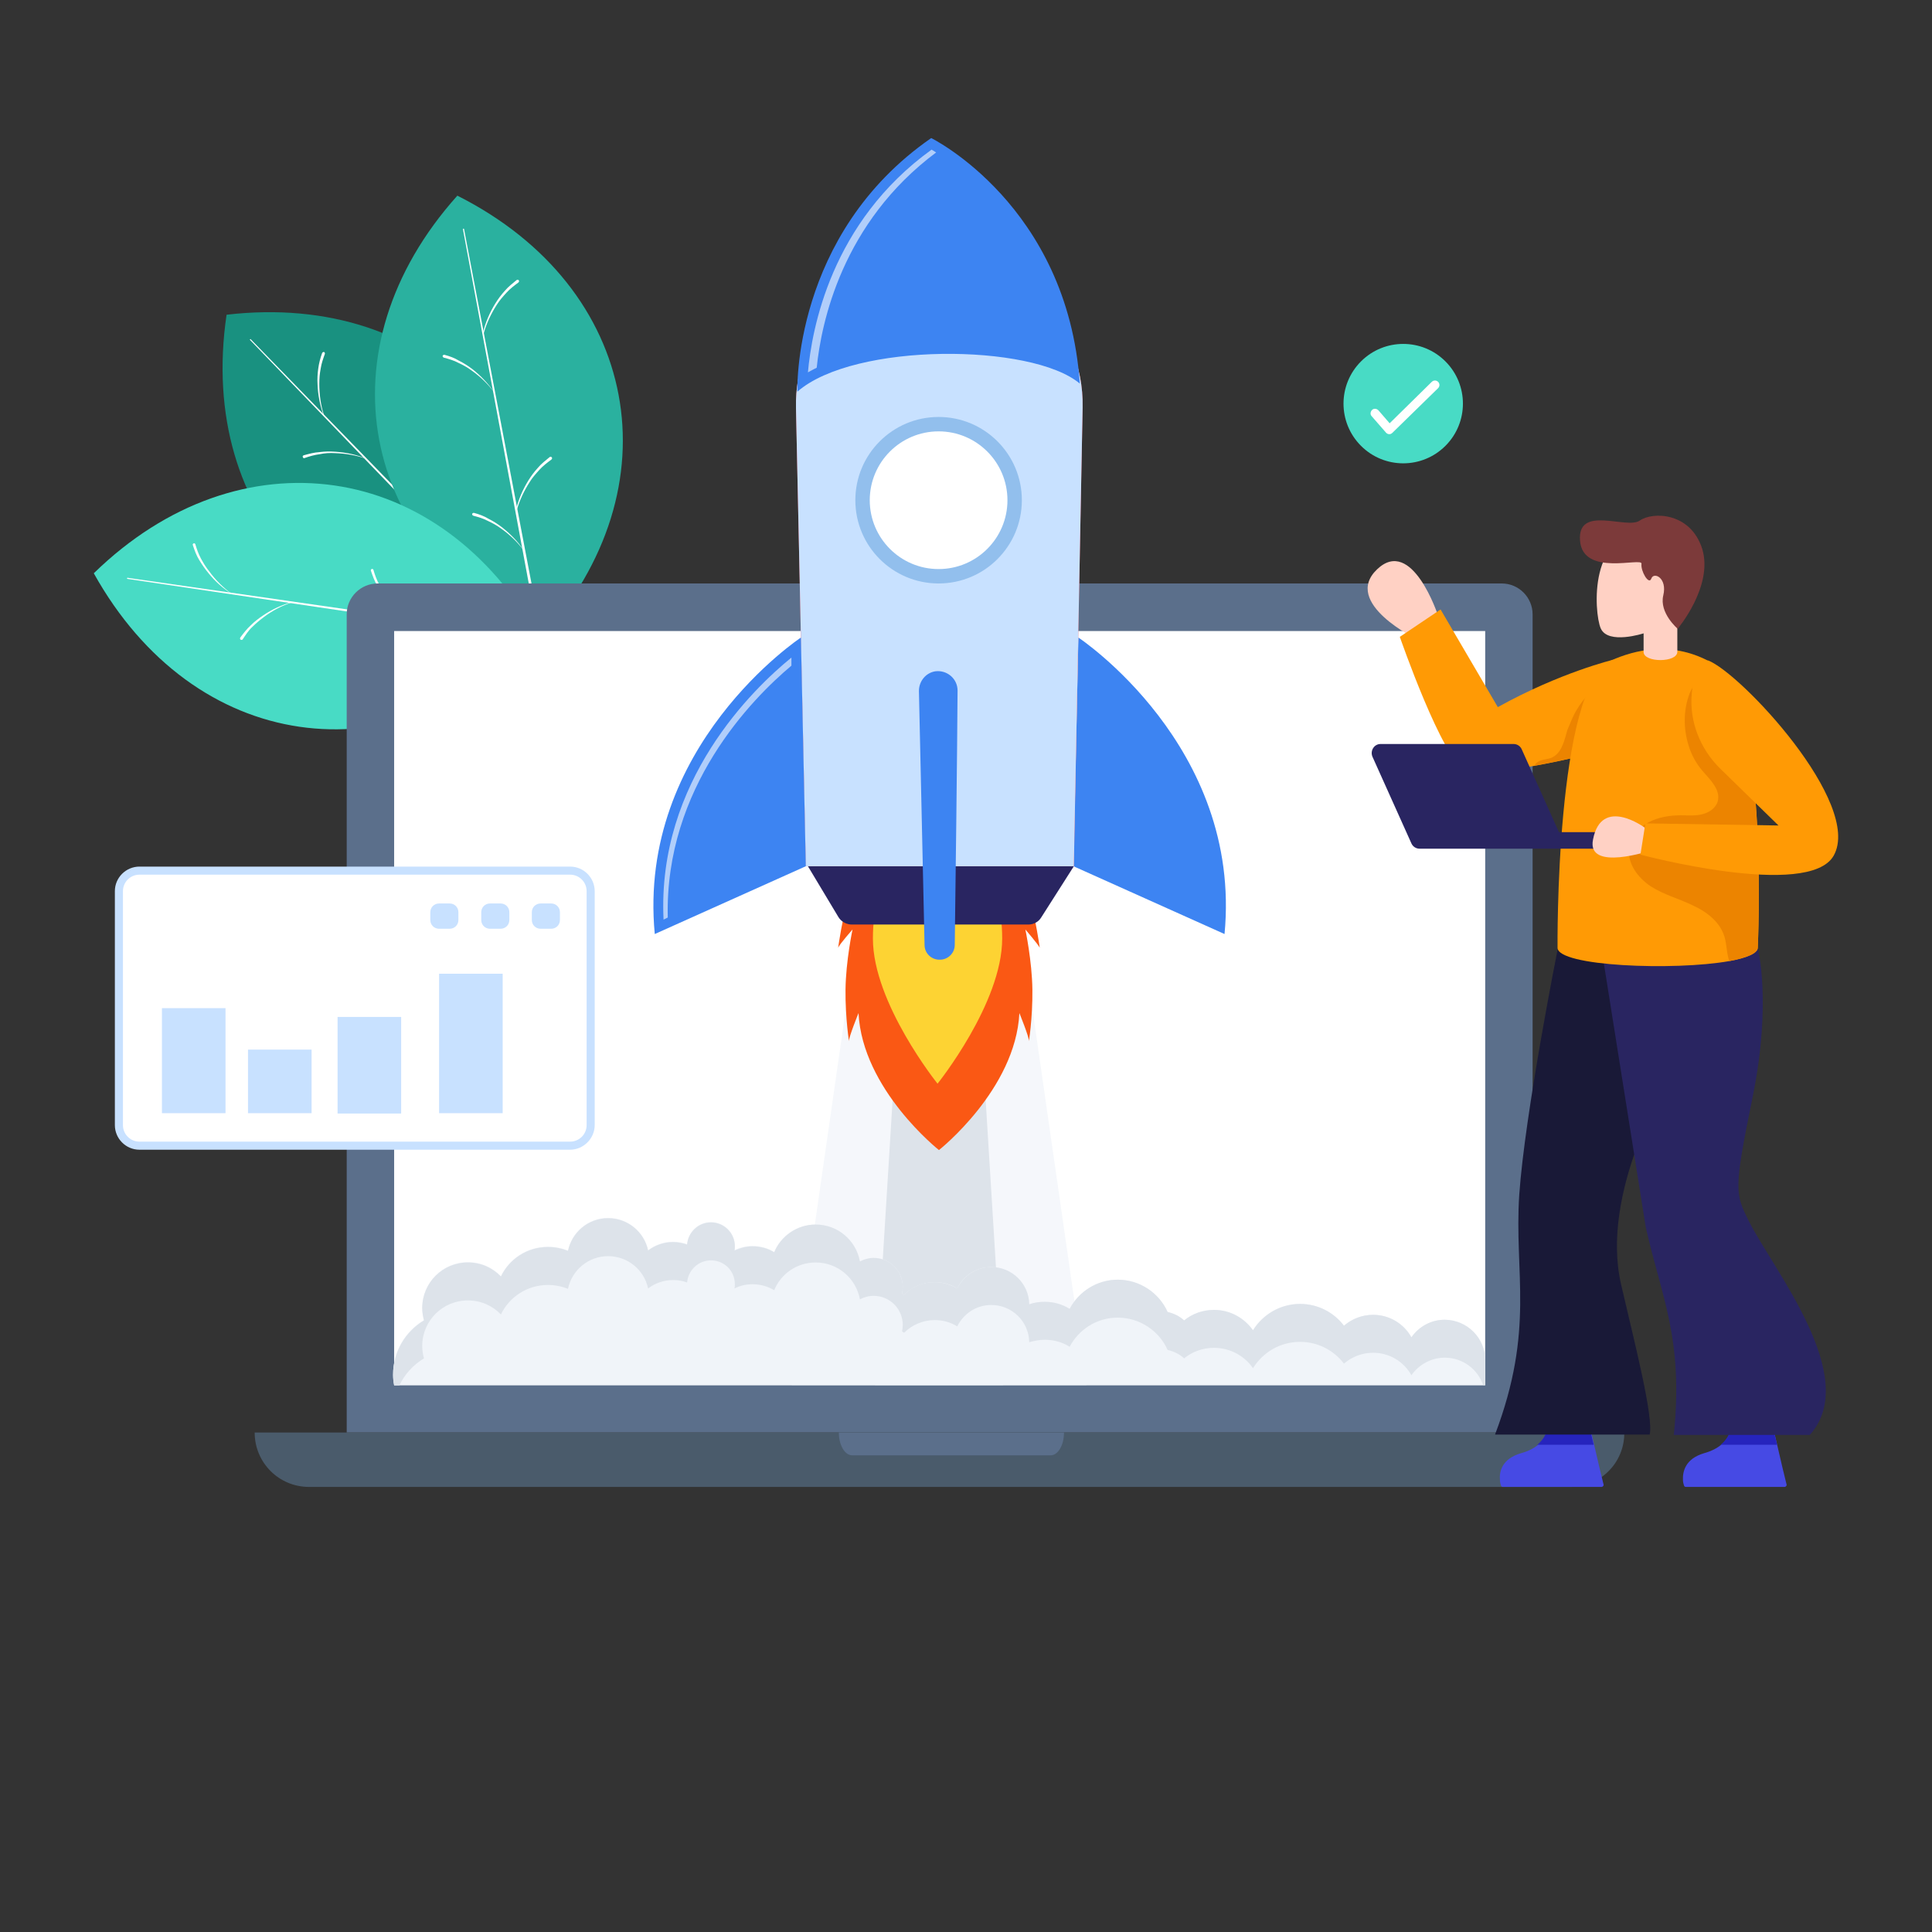 <?xml version="1.0" ?><svg id="Layer_1" style="enable-background:new 0 0 550 550;" version="1.1" viewBox="0 0 550 550" xml:space="preserve" xmlns="http://www.w3.org/2000/svg" xmlns:xlink="http://www.w3.org/1999/xlink"><rect x="0" y="0" width="550" height="550" fill="#333333" stroke="none"/><style type="text/css">
	.st0{fill:#199180;}
	.st1{fill:#FFFFFF;}
	.st2{fill:#2AB19F;}
	.st3{fill:#48DBC5;}
	.st4{fill:#3D84F2;}
	.st5{fill:#C8E1FF;}
	.st6{fill:#E4E7EB;}
	.st7{fill:#FA5814;}
	.st8{fill:#BA93DF;}
	.st9{fill:#FF9A05;}
	.st10{fill:#FDD333;}
	.st11{fill:#D9E9FD;}
	.st12{fill:#F0F4F9;}
	.st13{fill:#38314C;}
	.st14{fill:#FFD1C4;}
	.st15{fill:#E44000;}
	.st16{fill:#464AE4;}
	.st17{fill:#292561;}
	.st18{fill:#2624BD;}
	.st19{fill:#A3CAED;}
	.st20{fill:#92BFED;}
	.st21{fill:#DDE3EA;}
	.st22{fill-rule:evenodd;clip-rule:evenodd;fill:#5B6F8B;}
	.st23{fill-rule:evenodd;clip-rule:evenodd;fill:#FFFFFF;}
	.st24{fill-rule:evenodd;clip-rule:evenodd;fill:#C8E1FF;}
	.st25{fill-rule:evenodd;clip-rule:evenodd;fill:#FF9A05;}
	.st26{fill-rule:evenodd;clip-rule:evenodd;fill:#3D84F2;}
	.st27{fill-rule:evenodd;clip-rule:evenodd;fill:#F0F4F9;}
	.st28{fill:#E3B400;}
	.st29{fill:#3777DA;}
	.st30{fill:#F1C0BA;}
	.st31{fill:#1E1B44;}
	.st32{fill:#CEDDF0;}
	.st33{fill:#5B6F8B;}
	.st34{fill:#EC8400;}
	.st35{fill:#FCC800;}
	.st36{opacity:0.62;}
	.st37{fill:#E7F0FD;}
	.st38{clip-path:url(#SVGID_2_);}
	.st39{clip-path:url(#SVGID_4_);}
	.st40{fill:#FAFCFF;}
	.st41{fill:#F9FBFF;}
	.st42{fill:#F8FBFF;}
	.st43{fill:#F7FAFF;}
	.st44{fill:#F6FAFF;}
	.st45{fill:#F5F9FE;}
	.st46{clip-path:url(#SVGID_6_);}
	.st47{fill:#F0F6FE;}
	.st48{fill:#EFF5FE;}
	.st49{fill:#EEF5FE;}
	.st50{fill:#EDF4FE;}
	.st51{fill:#EBF4FE;}
	.st52{clip-path:url(#SVGID_8_);}
	.st53{fill:#E6F1FE;}
	.st54{fill:#E5F0FE;}
	.st55{fill:#E4F0FE;}
	.st56{fill:#E3EFFE;}
	.st57{fill:#E2EEFD;}
	.st58{clip-path:url(#SVGID_10_);}
	.st59{fill:#DDEBFD;}
	.st60{fill:#DCEBFD;}
	.st61{fill:#DBEAFD;}
	.st62{fill:#DAEAFD;}
	.st63{clip-path:url(#SVGID_12_);}
	.st64{fill:#191937;}
	.st65{fill:#A61864;}
	.st66{fill:#7C3A3A;}
	.st67{fill:#4A5B6B;}
	.st68{fill:#E2E9F2;}
	.st69{opacity:0.15;}
	.st70{opacity:0.5;}
	.st71{fill:#2E90B7;}
	.st72{fill:#9859CD;}
	.st73{fill:none;}
	.st74{fill:#7A3ECB;}
	.st75{fill:#D8DADF;}
	.st76{fill:#131514;}
	.st77{fill:#D2DBEA;}
	.st78{opacity:0.6;}
	.st79{fill:#2925ED;}
	.st80{fill-rule:evenodd;clip-rule:evenodd;fill:#292561;}
	.st81{fill:#50CBFD;}
	.st82{fill:#47C3EA;}
	.st83{fill:#CB6E39;}
	.st84{fill:#E58C5C;}
	.st85{opacity:0.4;}
	.st86{fill:#E8FAFE;}
	.st87{fill:#44922B;}
	.st88{fill:#A6D72E;}
	.st89{opacity:0.2;}
	.st90{fill:#EF996D;}
	.st91{opacity:0.8;}
	.st92{opacity:0.69;}
	.st93{fill-rule:evenodd;clip-rule:evenodd;fill:#DDE3EA;}
	.st94{fill-rule:evenodd;clip-rule:evenodd;fill:#FA5814;}
	.st95{fill-rule:evenodd;clip-rule:evenodd;fill:#FDD333;}
	.st96{fill:#E8505B;}
	.st97{fill:#E0E0E0;}
	.st98{fill-rule:evenodd;clip-rule:evenodd;fill:#48DBC5;}
	.st99{fill:#004261;}
	.st100{fill:#958ED6;}
	.st101{fill:#1A2E35;}
	.st102{fill:#FFBE9D;}
	.st103{fill-rule:evenodd;clip-rule:evenodd;fill:#A3CAED;}
	.st104{fill:#327F17;}
	.st105{fill:#375A64;}
	.st106{fill:#ECECEC;}
	.st107{fill:#E1D6EE;}
	.st108{opacity:0.1;}
	.st109{fill-rule:evenodd;clip-rule:evenodd;fill:#BA93DF;}
	.st110{fill:#D87305;}
	.st111{fill:#3D84FF;}
	.st112{fill-rule:evenodd;clip-rule:evenodd;fill:#FFD1C4;}
	.st113{fill:#3C4B56;}
</style><g id="Startup"><g><g><g><g><g><path class="st0" d="M153.8,181.9L153.8,181.9c4.3-28.8-3.6-53.6-19.7-70.3s-40.6-25.4-69.6-22l0,0        C56,147.3,96,188.6,153.8,181.9z"/></g></g><g><g><path class="st1" d="M148.7,177.2L71.2,96.8c-0.1-0.1-0.1-0.2,0-0.2c0.1-0.1,0.2-0.1,0.2,0l77.8,80c0.2,0.2,0.2,0.4,0,0.6        S148.9,177.3,148.7,177.2L148.7,177.2z"/></g></g><g><g><path class="st1" d="M104.2,130.6c-2.8-1-5.8-1.5-8.8-1.6c-1.5-0.1-3,0-4.4,0.3c-1.5,0.2-2.9,0.6-4.3,1.1l0,0        c-0.2,0.1-0.4,0-0.5-0.3c-0.1-0.2,0-0.4,0.3-0.5c0,0,0,0,0,0c1.5-0.4,2.9-0.8,4.5-0.9c1.5-0.2,3-0.2,4.5-0.1        c3,0.2,6,0.8,8.8,2C104.2,130.5,104.2,130.6,104.2,130.6C104.2,130.6,104.2,130.6,104.2,130.6z"/></g></g><g><g><path class="st1" d="M127.7,155c-1-2.8-1.6-5.8-1.7-8.8c-0.1-1.5,0-3,0.2-4.5c0.2-1.5,0.6-3,1.1-4.4c0.1-0.2,0.3-0.3,0.5-0.3        s0.3,0.3,0.3,0.5c0,0,0,0,0,0l0,0c-0.5,1.4-1,2.8-1.2,4.2c-0.3,1.5-0.4,2.9-0.4,4.4c0,3,0.4,6,1.3,8.8        C127.9,155,127.8,155,127.7,155C127.8,155.1,127.8,155,127.7,155z"/></g></g><g><g><path class="st1" d="M136,163.5c-2.8-1-5.8-1.5-8.8-1.6c-1.5-0.1-3,0-4.4,0.3c-1.5,0.2-2.9,0.6-4.3,1.1l0,0        c-0.2,0.1-0.4,0-0.5-0.3s0-0.4,0.3-0.5c0,0,0,0,0,0c1.5-0.4,2.9-0.8,4.5-0.9c1.5-0.2,3-0.2,4.5-0.1c3,0.2,6,0.8,8.8,2        C136.1,163.4,136.1,163.5,136,163.5C136.1,163.5,136,163.5,136,163.5z"/></g></g><g><g><path class="st1" d="M92.1,118.2c-1-2.8-1.6-5.8-1.7-8.8c-0.1-1.5,0-3,0.2-4.5c0.2-1.5,0.6-3,1.1-4.4c0.1-0.2,0.3-0.3,0.5-0.3        s0.3,0.3,0.3,0.5c0,0,0,0,0,0l0,0c-0.5,1.4-1,2.8-1.2,4.2c-0.3,1.5-0.4,2.9-0.4,4.4c0,3,0.4,6,1.3,8.8        C92.2,118.2,92.2,118.2,92.1,118.2C92.2,118.3,92.1,118.3,92.1,118.2z"/></g></g></g><g><g><g><path class="st2" d="M153.8,181.9L153.8,181.9c19.5-21.7,26.6-46.6,22.3-69.5s-19.9-43.6-45.9-56.7l0,0        C91.3,99.1,101.9,155.6,153.8,181.9z"/></g></g><g><g><path class="st1" d="M152.2,175.1L131.8,65.3c0-0.1,0-0.2,0.1-0.2s0.2,0,0.2,0.1L153,175c0,0.2-0.1,0.4-0.3,0.5        C152.4,175.5,152.2,175.3,152.2,175.1L152.2,175.1z"/></g></g><g><g><path class="st1" d="M140.7,111.7c-1.8-2.4-4-4.5-6.4-6.2c-1.2-0.9-2.5-1.6-3.8-2.2c-1.3-0.7-2.7-1.1-4.2-1.5l0,0        c-0.2-0.1-0.3-0.3-0.3-0.5c0.1-0.2,0.3-0.3,0.5-0.3c0,0,0,0,0,0c1.5,0.4,2.9,0.9,4.2,1.7c1.4,0.7,2.6,1.5,3.8,2.4        C136.9,107,139,109.2,140.7,111.7C140.8,111.7,140.8,111.7,140.7,111.7C140.7,111.8,140.7,111.8,140.7,111.7z"/></g></g><g><g><path class="st1" d="M146.9,145.1c0.7-2.9,1.9-5.7,3.5-8.3c0.8-1.3,1.7-2.5,2.7-3.6c1-1.2,2.2-2.1,3.4-3.1        c0.2-0.1,0.4-0.1,0.6,0.1c0.1,0.2,0.1,0.4-0.1,0.6c0,0,0,0,0,0l0,0c-1.2,0.9-2.4,1.8-3.4,2.9c-1,1.1-2,2.2-2.8,3.5        c-1.6,2.5-2.9,5.2-3.7,8.1C147,145.1,147,145.1,146.9,145.1C146.9,145.1,146.9,145.1,146.9,145.1z"/></g></g><g><g><path class="st1" d="M149.1,156.7c-1.8-2.4-4-4.5-6.4-6.2c-1.2-0.9-2.5-1.6-3.8-2.2c-1.3-0.7-2.7-1.1-4.2-1.5l0,0        c-0.2-0.1-0.3-0.3-0.3-0.5c0.1-0.2,0.3-0.3,0.5-0.3c0,0,0,0,0,0c1.5,0.4,2.9,0.9,4.2,1.7c1.4,0.7,2.6,1.5,3.8,2.4        C145.3,152,147.5,154.2,149.1,156.7C149.2,156.7,149.2,156.7,149.1,156.7C149.1,156.8,149.1,156.8,149.1,156.7z"/></g></g><g><g><path class="st1" d="M137.5,94.7c0.7-2.9,1.9-5.7,3.5-8.3c0.8-1.3,1.7-2.5,2.7-3.6c1-1.2,2.2-2.1,3.4-3.1        c0.2-0.1,0.4-0.1,0.6,0.1c0.1,0.2,0.1,0.4-0.1,0.6c0,0,0,0,0,0l0,0c-1.2,0.9-2.4,1.8-3.4,2.9c-1,1.1-2,2.2-2.8,3.5        c-1.6,2.5-2.9,5.2-3.7,8.1C137.6,94.8,137.5,94.8,137.5,94.7C137.5,94.8,137.5,94.8,137.5,94.7z"/></g></g></g><g><g><g><path class="st3" d="M153.7,181.8L153.7,181.8c-14.2-25.5-35.5-40.3-58.5-43.6s-47.7,4.7-68.5,25l0,0        C55.1,214.2,112,222.5,153.7,181.8z"/></g></g><g><g><path class="st1" d="M146.8,181.2L36.3,164.8c-0.1,0-0.2-0.1-0.1-0.2c0-0.1,0.1-0.2,0.2-0.1l110.5,15.9c0.2,0,0.4,0.2,0.3,0.5        C147.2,181.1,147,181.2,146.8,181.2L146.8,181.2z"/></g></g><g><g><path class="st1" d="M83.1,171.5c-2.8,0.9-5.5,2.3-7.9,4.1c-1.2,0.9-2.3,1.8-3.4,2.9c-1.1,1-1.9,2.3-2.7,3.5l0,0        c-0.1,0.2-0.4,0.2-0.6,0.1c-0.2-0.1-0.2-0.4-0.1-0.6c0,0,0,0,0,0c0.9-1.2,1.8-2.4,3-3.5c1.1-1.1,2.3-2,3.5-2.8        c2.5-1.7,5.3-3,8.2-3.8C83.1,171.4,83.1,171.4,83.1,171.5C83.1,171.5,83.1,171.5,83.1,171.5z"/></g></g><g><g><path class="st1" d="M116.7,176.4c-2.5-1.6-4.8-3.6-6.7-6c-1-1.2-1.8-2.4-2.6-3.7c-0.8-1.3-1.3-2.7-1.8-4.2        c-0.1-0.2,0-0.4,0.2-0.5s0.4,0,0.5,0.2c0,0,0,0,0,0l0,0c0.4,1.4,0.9,2.8,1.6,4.1c0.7,1.3,1.5,2.6,2.4,3.7        C112.1,172.5,114.3,174.6,116.7,176.4C116.7,176.4,116.7,176.4,116.7,176.4C116.7,176.4,116.7,176.5,116.7,176.4z"/></g></g><g><g><path class="st1" d="M128.4,178.2c-2.8,0.9-5.5,2.3-7.9,4.1c-1.2,0.9-2.3,1.8-3.4,2.9c-1.1,1-1.9,2.3-2.7,3.5l0,0        c-0.1,0.2-0.4,0.2-0.6,0.1s-0.2-0.4-0.1-0.6c0,0,0,0,0,0c0.9-1.2,1.8-2.4,3-3.5c1.1-1.1,2.3-2,3.5-2.8c2.5-1.7,5.3-3,8.2-3.8        C128.4,178,128.4,178.1,128.4,178.2C128.4,178.1,128.4,178.1,128.4,178.2z"/></g></g><g><g><path class="st1" d="M66,169.1c-2.5-1.6-4.8-3.6-6.7-6c-1-1.2-1.8-2.4-2.6-3.7c-0.8-1.3-1.3-2.7-1.8-4.2        c-0.1-0.2,0-0.4,0.2-0.5c0.2-0.1,0.4,0,0.5,0.2c0,0,0,0,0,0l0,0c0.4,1.4,0.9,2.8,1.6,4.1c0.7,1.3,1.5,2.6,2.4,3.7        C61.4,165.2,63.6,167.3,66,169.1C66.1,169,66.1,169,66,169.1C66.1,169.1,66,169.1,66,169.1z"/></g></g></g></g><g><g><g><path class="st33" d="M436.4,407.8H98.7V174.9c0-4.9,4-8.8,8.8-8.8h320c4.9,0,8.8,4,8.8,8.8V407.8z"/></g></g><g><g><rect class="st1" height="310.6" transform="matrix(-1.836970e-16 1 -1 -1.836970e-16 554.504 19.444)" width="214.7" x="160.2" y="131.7"/></g></g><g><g><path class="st67" d="M447,423.3h-359c-8.6,0-15.5-6.9-15.5-15.5l0,0h389.9l0,0C462.5,416.4,455.6,423.3,447,423.3z"/></g></g><g><g><path class="st33" d="M242.6,414.3h56.5c2.1,0,3.8-2.9,3.8-6.5h-64.1C238.8,411.4,240.5,414.3,242.6,414.3z"/></g></g></g><g><g class="st92"><g><g><polygon class="st27" points="260.6,197.6 252.2,207.8 225.4,394.3 267.3,394.3 309.3,394.3 282.5,207.8 274.1,197.6         267.3,197.9       "/></g></g></g><g><g><g><polygon class="st93" points="264.4,194.2 260.8,204.6 249.1,394.3 267.3,394.3 285.6,394.3 273.9,204.6 270.3,194.2         267.3,194.6       "/></g></g></g></g><g><g><g><g><polygon class="st94" points="267.4,245.6 267.2,245.6 267.2,245.6       "/></g></g><g><g><path class="st94" d="M296.1,274.4C296.1,274.5,296.1,274.5,296.1,274.4C296.1,274.4,296.1,274.4,296.1,274.4z"/></g></g><g><g><path class="st94" d="M293.9,281.7c0.1,8.2-1.1,15.6-1,14.6c0.1-1-2.7-7.9-2.7-7.9c-1.1,21.8-22.9,39-22.9,39v0.2v-0.2        c0,0-21.8-17.2-22.9-39c0,0-2.8,6.9-2.7,7.9c0.1,1-1.1-6.5-1-14.6c0.1-8.2,2-17.1,2-17.1s-3.7,4.2-4.1,5.2        c0.2-1.2,1-7.3,2.8-13.6c2.1-7.3,3.6-8.8,3.6-8.8s9.5-5.2,10.1-6l12-0.3l0.2,0l0.2,0l12,0.3c0.6,0.7,10.1,6,10.1,6        s1.5,1.5,3.6,8.8c1.8,6.3,2.6,12.4,2.8,13.6c-0.5-1-4.1-5.2-4.1-5.2S293.8,273.6,293.9,281.7z"/></g></g><g><g><path class="st95" d="M285.3,267.2c0,18.4-18.4,41.3-18.4,41.3s-18.4-22.9-18.4-41.3s8.2-15.3,18.4-15.3        C277,251.9,285.3,248.7,285.3,267.2z"/></g></g><g><g><polygon class="st94" points="267.5,245.6 267.5,245.6 267.4,245.6       "/></g></g><g><g><path class="st94" d="M238.6,274.4C238.6,274.5,238.6,274.5,238.6,274.4C238.6,274.4,238.6,274.4,238.6,274.4z"/></g></g></g><g><g><g><g><g><path class="st4" d="M307,181.5c0,0,46.7,30.9,41.6,84.4l-43-19.3L307,181.5z"/></g></g></g><g><g><g><g><path class="st17" d="M305.7,246.6l-9.3,14.6c-0.8,1.3-2.2,2-3.7,2h-50.2c-1.5,0-3-0.8-3.8-2.1l-9.3-15.5L305.7,246.6z"/></g></g></g></g><g><g><g><g><path class="st96" d="M264.7,74.5c-21.8,1.5-38.6,19.8-38.1,41.6l2.8,130.5h76.3l2.5-130.6           C308.7,92.1,288.6,72.9,264.7,74.5z"/></g></g></g></g><g><g><g><path class="st5" d="M264.7,74.5c-21.8,1.5-38.6,19.8-38.1,41.6l2.8,130.5h76.3l2.5-130.6C308.7,92.1,288.6,72.9,264.7,74.5          z"/></g></g></g><g><g><g><path class="st4" d="M228,181.5c0,0-46.7,30.9-41.6,84.4l43-19.3L228,181.5z"/></g></g><g class="st78"><g><path class="st1" d="M190.1,261.2l-1.2,0.6c-1.9-39.5,25.7-65.9,36.4-74.6l0,2.3C214.1,198.9,189.2,224.1,190.1,261.2z"/></g></g></g><g><g><g><path class="st4" d="M227,111.5c16.1-14.1,66.8-13.8,80.4-2.3c-3.5-50.8-42.3-69.9-42.3-69.9          C225.4,66.8,227,111.5,227,111.5z"/></g></g><g class="st78"><g><path class="st1" d="M230,106c0.8-0.4,1.6-0.9,2.5-1.3c1.3-12.8,7.2-41.3,34-61.3c-0.5-0.3-0.9-0.6-1.3-0.8          C236.5,63.3,231.1,93.8,230,106z"/></g></g><g><g><path class="st4" d="M270.1,97.9c-15.1,0-28.4,2.5-37.6,6.8c-0.1,0.4-0.1,0.9-0.1,1.3c8.9-5,22.9-8,39.1-8.1          C271,97.9,270.5,97.9,270.1,97.9z"/></g></g></g><g><g><g><g><g><g><g><g><path class="st4" d="M261.6,196.7l1.6,72.3c0,2.4,2,4.3,4.4,4.2l0,0c2.3,0,4.2-1.9,4.2-4.2c0.2-14.7,0.7-54.9,0.8-72.4               c0-3.4-3-5.9-6.3-5.5l0,0C263.6,191.5,261.6,193.9,261.6,196.7z"/></g></g></g></g></g></g></g></g></g><g><g><circle class="st20" cx="267.2" cy="142.4" r="23.7"/></g></g><g><g><circle class="st1" cx="267.2" cy="142.4" r="19.6"/></g></g></g></g><g><g><path class="st27" d="M422.8,394.3v-7.1c0-6.3-5.1-11.5-11.5-11.5c-3.9,0-7.4,2-9.5,5c-2.1-3.8-6.2-6.4-10.9-6.4      c-3.2,0-6.1,1.2-8.3,3.1c-2.9-3.8-7.4-6.2-12.5-6.2c-5.7,0-10.6,3-13.4,7.5c-2.4-3.5-6.5-5.8-11.1-5.8c-3.2,0-6.2,1.1-8.5,3      c-1.3-1.2-2.9-2-4.7-2.4c-2.4-5.4-7.9-9.2-14.2-9.2c-6,0-11.1,3.4-13.7,8.3c-2-1.3-4.5-2-7.1-2c-1.5,0-3,0.3-4.4,0.7      c-0.1-5.9-4.9-10.6-10.8-10.6c-4.3,0-8,2.5-9.7,6.1c-1.9-1.2-4.1-1.8-6.4-1.8c-3.4,0-6.5,1.4-8.7,3.6c-0.2-0.1-0.4-0.2-0.6-0.4      c0.1-0.6,0.2-1.2,0.2-1.8c0-4.6-3.7-8.3-8.3-8.3c-1.4,0-2.8,0.4-3.9,1c-1.1-6-6.3-10.5-12.6-10.5c-5.3,0-9.9,3.2-11.8,7.8      c-1.8-1.1-3.9-1.7-6.2-1.7c-1.8,0-3.6,0.4-5.1,1.2c0.1-0.4,0.1-0.8,0.1-1.2c0-3.7-3-6.8-6.8-6.8c-3.6,0-6.5,2.8-6.8,6.3      c-1.3-0.5-2.6-0.7-4-0.7c-2.7,0-5.1,0.9-7.1,2.4c-1.1-5.2-5.8-9.2-11.4-9.2c-5.6,0-10.3,4-11.4,9.3c-1.7-0.7-3.7-1.1-5.7-1.1      c-5.9,0-11,3.4-13.4,8.4c-2.4-2.5-5.7-4-9.4-4c-7.2,0-13,5.8-13,13c0,1.2,0.2,2.4,0.5,3.5c-5.3,3.1-8.8,8.9-8.8,15.5      c0,1,0.1,2,0.3,3H422.8z"/></g></g><g><g><path class="st93" d="M422.8,387.2v7.1h-0.6c-1.5-4.5-5.8-7.8-10.9-7.8c-3.9,0-7.4,2-9.5,5c-2.1-3.8-6.2-6.4-10.9-6.4      c-3.2,0-6.1,1.2-8.3,3.1c-2.9-3.8-7.4-6.2-12.5-6.2c-5.7,0-10.6,3-13.4,7.5c-2.4-3.5-6.5-5.8-11.1-5.8c-3.2,0-6.2,1.1-8.5,3      c-1.3-1.2-2.9-2-4.7-2.4c-2.4-5.4-7.9-9.2-14.2-9.2c-6,0-11.1,3.4-13.7,8.3c-2-1.3-4.5-2-7.1-2c-1.5,0-3,0.3-4.4,0.7      c-0.1-5.9-4.9-10.6-10.8-10.6c-4.3,0-7.9,2.5-9.7,6.1c-1.9-1.2-4.1-1.8-6.4-1.8c-3.4,0-6.5,1.4-8.7,3.6      c-0.2-0.1-0.4-0.2-0.6-0.4c0.1-0.6,0.2-1.2,0.2-1.8c0-4.6-3.7-8.3-8.3-8.3c-1.4,0-2.8,0.4-3.9,1c-1.1-6-6.3-10.5-12.6-10.5      c-5.3,0-9.9,3.2-11.8,7.9c-1.8-1.1-3.9-1.7-6.2-1.7c-1.8,0-3.6,0.4-5.1,1.2c0.1-0.4,0.1-0.8,0.1-1.2c0-3.8-3-6.8-6.8-6.8      c-3.6,0-6.5,2.8-6.8,6.3c-1.3-0.5-2.6-0.7-4-0.7c-2.7,0-5.1,0.9-7.1,2.4c-1.1-5.3-5.8-9.2-11.4-9.2c-5.6,0-10.3,4-11.4,9.3      c-1.8-0.7-3.7-1.1-5.7-1.1c-5.9,0-11,3.4-13.4,8.4c-2.4-2.5-5.7-4-9.4-4c-7.2,0-13,5.8-13,13c0,1.2,0.2,2.4,0.5,3.5      c-3,1.8-5.5,4.5-7,7.7h-1.5c-0.2-1-0.3-1.9-0.3-3c0-6.6,3.5-12.3,8.8-15.5c-0.3-1.1-0.5-2.3-0.5-3.5c0-7.2,5.8-13,13-13      c3.7,0,7,1.5,9.4,4c2.4-5,7.5-8.4,13.4-8.4c2,0,3.9,0.4,5.7,1.1c1.1-5.3,5.8-9.3,11.4-9.3c5.6,0,10.3,3.9,11.4,9.2      c2-1.5,4.4-2.4,7.1-2.4c1.4,0,2.8,0.3,4,0.7c0.3-3.5,3.2-6.3,6.8-6.3c3.7,0,6.8,3,6.8,6.8c0,0.4,0,0.8-0.1,1.2      c1.6-0.7,3.3-1.2,5.1-1.2c2.3,0,4.4,0.6,6.2,1.7c1.9-4.6,6.5-7.9,11.8-7.9c6.3,0,11.5,4.5,12.6,10.5c1.2-0.6,2.5-1,3.9-1      c4.6,0,8.3,3.7,8.3,8.3c0,0.6-0.1,1.2-0.2,1.8c0.2,0.1,0.4,0.2,0.6,0.4c2.2-2.3,5.3-3.6,8.7-3.6c2.3,0,4.5,0.7,6.4,1.8      c1.8-3.6,5.4-6.1,9.7-6.1c5.9,0,10.7,4.7,10.8,10.6c1.4-0.5,2.9-0.7,4.4-0.7c2.6,0,5,0.7,7.1,2c2.6-4.9,7.8-8.3,13.7-8.3      c6.3,0,11.8,3.8,14.2,9.2c1.8,0.4,3.4,1.2,4.7,2.4c2.3-1.9,5.3-3,8.5-3c4.6,0,8.6,2.3,11.1,5.8c2.8-4.5,7.8-7.5,13.4-7.5      c5.1,0,9.6,2.4,12.5,6.2c2.2-1.9,5.1-3.1,8.3-3.1c4.7,0,8.8,2.6,10.9,6.4c2.1-3,5.5-5,9.5-5      C417.7,375.8,422.8,380.9,422.8,387.2z"/></g></g><g><g><g><g><path class="st5" d="M162.3,327.3H39.7c-3.9,0-7-3.2-7-7v-66.6c0-3.9,3.2-7,7-7h122.6c3.9,0,7,3.2,7,7v66.6        C169.3,324.1,166.1,327.3,162.3,327.3z"/></g></g></g><g><g><path class="st1" d="M39.7,249c-2.6,0-4.7,2.1-4.7,4.7v66.6c0,2.6,2.1,4.7,4.7,4.7h122.6c2.6,0,4.7-2.1,4.7-4.7v-66.6       c0-2.6-2.1-4.7-4.7-4.7H39.7z"/></g></g><g><g><g><path class="st5" d="M128,264.4h-3c-1.4,0-2.5-1.1-2.5-2.5v-2.2c0-1.4,1.1-2.5,2.5-2.5h3c1.4,0,2.5,1.1,2.5,2.5v2.2        C130.5,263.3,129.4,264.4,128,264.4z"/></g></g><g><g><path class="st5" d="M142.5,264.4h-3c-1.4,0-2.5-1.1-2.5-2.5v-2.2c0-1.4,1.1-2.5,2.5-2.5h3c1.4,0,2.5,1.1,2.5,2.5v2.2        C145,263.3,143.9,264.4,142.5,264.4z"/></g></g><g><g><path class="st5" d="M156.9,264.4h-3c-1.4,0-2.5-1.1-2.5-2.5v-2.2c0-1.4,1.1-2.5,2.5-2.5h3c1.4,0,2.5,1.1,2.5,2.5v2.2        C159.4,263.3,158.3,264.4,156.9,264.4z"/></g></g></g><g><g><rect class="st5" height="29.9" width="18.1" x="46.1" y="287"/></g></g><g><g><rect class="st5" height="27.5" width="18.1" x="96.1" y="289.5"/></g></g><g><g><rect class="st5" height="39.7" width="18.1" x="125" y="277.2"/></g></g><g><g><rect class="st5" height="18.1" width="18.1" x="70.6" y="298.8"/></g></g></g><g><g><g><g><g><path class="st16" d="M427,421.3c0,0.7,0.2,1.2,0.3,1.6c0.1,0.3,0.3,0.4,0.6,0.4h28c0.4,0,0.7-0.4,0.6-0.7l-1.1-4.5         l-3.4-14.6l-11.1,1.2c0,0,0.8,6.6-7.9,9C427.5,415.3,426.8,419,427,421.3z"/></g></g><g><g><path class="st18" d="M437.5,411.4c3.7-2.9,3.2-6.8,3.2-6.8l11.1-1.2l1.9,7.9H437.5z"/></g></g></g></g><g><g><g><g><path class="st16" d="M479.1,421.3c0,0.7,0.2,1.2,0.3,1.6c0.1,0.3,0.3,0.4,0.6,0.4h28c0.4,0,0.7-0.4,0.6-0.7l-1.1-4.5         l-3.4-14.6l-11.1,1.2c0,0,0.8,6.6-7.9,9C479.7,415.3,479,419,479.1,421.3z"/></g></g><g><g><path class="st18" d="M489.7,411.4c3.7-2.9,3.2-6.8,3.2-6.8l11.1-1.2l1.9,7.9H489.7z"/></g></g></g></g><g><g><g><path class="st64" d="M469.6,408.5c1.3-4.7-4.4-26.8-8.1-42.8c-6.1-26.2,13.2-57.7,13.2-57.7l-6.6-21.5l-2.3-36.8l-22.4,20.7        c0,0-9.3,46.6-10.9,69.7c-1.5,22.5,4.5,38.2-6.9,68.3H469.6z"/></g></g><g><g><path class="st17" d="M476.5,408.5h38.7c14.8-16.3-10.5-47.2-17.3-60.8c-4-8-4.4-8.8,1.1-35.7c5.4-26.8,1.4-42.1,1.4-42.1        l-45.7-7.5l13.8,86.9C473,369.4,479.3,381,476.5,408.5z"/></g></g><g><g><path class="st14" d="M409.4,175.3c0,0-7.4-22.8-17.4-13.2c-10,9.6,11.4,19.9,11.4,19.9L409.4,175.3z"/></g></g><g><g><path class="st9" d="M459.3,187.8l-1.3,6.7l-4,19.8c0,0-8.2,2.1-17.1,3.7c-7.8,1.4-16.1,2.3-19.8,1        c-6.3-2.2-18.6-37.7-18.6-37.7l11.6-7.8l16.3,27.8C444.2,191.4,459.3,187.8,459.3,187.8z"/></g></g><g><g><path class="st34" d="M457.9,194.5l-4,19.8c0,0-8.2,2.1-17.1,3.7c0.3-0.7,1-1.2,1.8-1.5c0.9-0.3,1.9-0.4,2.9-0.7        c1.5-0.6,2.6-1.9,3.2-3.4c0.7-1.4,1-3,1.5-4.6c0.9-2,1.5-3.9,2.7-5.8c1-1.7,2.2-3.2,3.5-4.6c1-1.1,2.8-3.2,4.3-3.3        C457.2,194.1,457.6,194.3,457.9,194.5z"/></g></g><g><g><path class="st9" d="M500.4,269.8c0,1.6-3.2,2.9-8.1,3.8c-15.7,2.8-48.9,1.5-48.9-3.8c0,0-0.7-74.5,15.3-81.8        c6.5-2.9,17.5-5.9,29.2,1c0.5,0.3,1,0.7,1.5,1.1C503.6,203.2,500.4,269.8,500.4,269.8z"/></g></g><g><g><path class="st34" d="M500.4,269.8c0,1.6-3.2,2.9-8.1,3.8c-0.8-2.2-0.7-4.7-1.4-7c-1.3-4.2-5.1-7.1-9.1-8.9        c-3.9-1.9-8.2-3-11.9-5.4c-3.6-2.4-6.7-6.5-6.1-10.8c0.4-3.2,2.7-5.9,5.5-7.4c2.8-1.5,6.1-2,9.2-2c2,0,4.1,0.2,6.1-0.3        c2-0.5,3.9-1.8,4.4-3.7c0.9-3.2-2.1-6.1-4.3-8.6c-1.8-2.1-3.2-4.6-4-7.3c-1.5-4.8-1.5-10.1,0.3-14.8c1.2-3.1,4.7-6.2,8.3-7.1        C503.6,203.2,500.4,269.8,500.4,269.8z"/></g></g><g><g><path class="st14" d="M467.9,185.6v-5.3c0,0-10.1,3.3-12.2-1.4c-2-4.6-3.4-28.8,13.7-26.5c17.2,2.3,8.1,24.3,8.1,24.3v8.8        C477.6,188.7,467.9,188.7,467.9,185.6z"/></g></g><g><g><path class="st66" d="M477.6,179c0,0-5.3-4.5-4.1-9.5s-2.7-6.8-3.4-4.8s-3.1-2.2-2.8-4.2c0.3-2-16.7,3.8-17.5-6.6        c-0.8-10.3,13.3-3.1,17-5.7c3.7-2.6,14.5-2.4,17.8,8.1C487.8,166.9,477.6,179,477.6,179z"/></g></g><g><g><g><path class="st17" d="M471.7,241.6h-67.6c-1,0-1.9-0.6-2.3-1.5l-11.1-24.7c-0.7-1.7,0.5-3.6,2.3-3.6h37.9         c1,0,1.9,0.6,2.3,1.5l10.6,23.6H467C469.5,237,471.7,239,471.7,241.6z"/></g></g></g></g><g><g><path class="st14" d="M468.2,235.6c0,0-12.3-9.1-14.7,3.4c-1.9,9.3,16.5,3.1,16.5,3.1L468.2,235.6z"/></g></g><g><g><path class="st9" d="M522,243.6c-7.1,12.5-55-0.3-55-0.3l1.4-8.9l37.9,0.6l-16.6-16.2c-5.7-5.6-8.8-13.4-8.1-21.3       c0.3-3.9,1.6-7.6,4.6-9.5C495.4,191.4,530.4,228.8,522,243.6z"/></g></g></g><g><g><g><ellipse class="st3" cx="399.5" cy="114.9" rx="17" ry="17" transform="matrix(0.707 -0.707 0.707 0.707 35.786 316.115)"/></g></g><g><g><g><path class="st1" d="M395.5,123.6C395.4,123.6,395.4,123.6,395.5,123.6c-0.4,0-0.7-0.2-0.9-0.4l-4.1-4.7        c-0.5-0.5-0.4-1.3,0.1-1.8c0.5-0.5,1.3-0.4,1.8,0.1l3.2,3.7l12-11.8c0.5-0.5,1.3-0.5,1.8,0c0.5,0.5,0.5,1.3,0,1.8l-13,12.7        C396.1,123.5,395.8,123.6,395.5,123.6z"/></g></g></g></g></g></g></svg>
